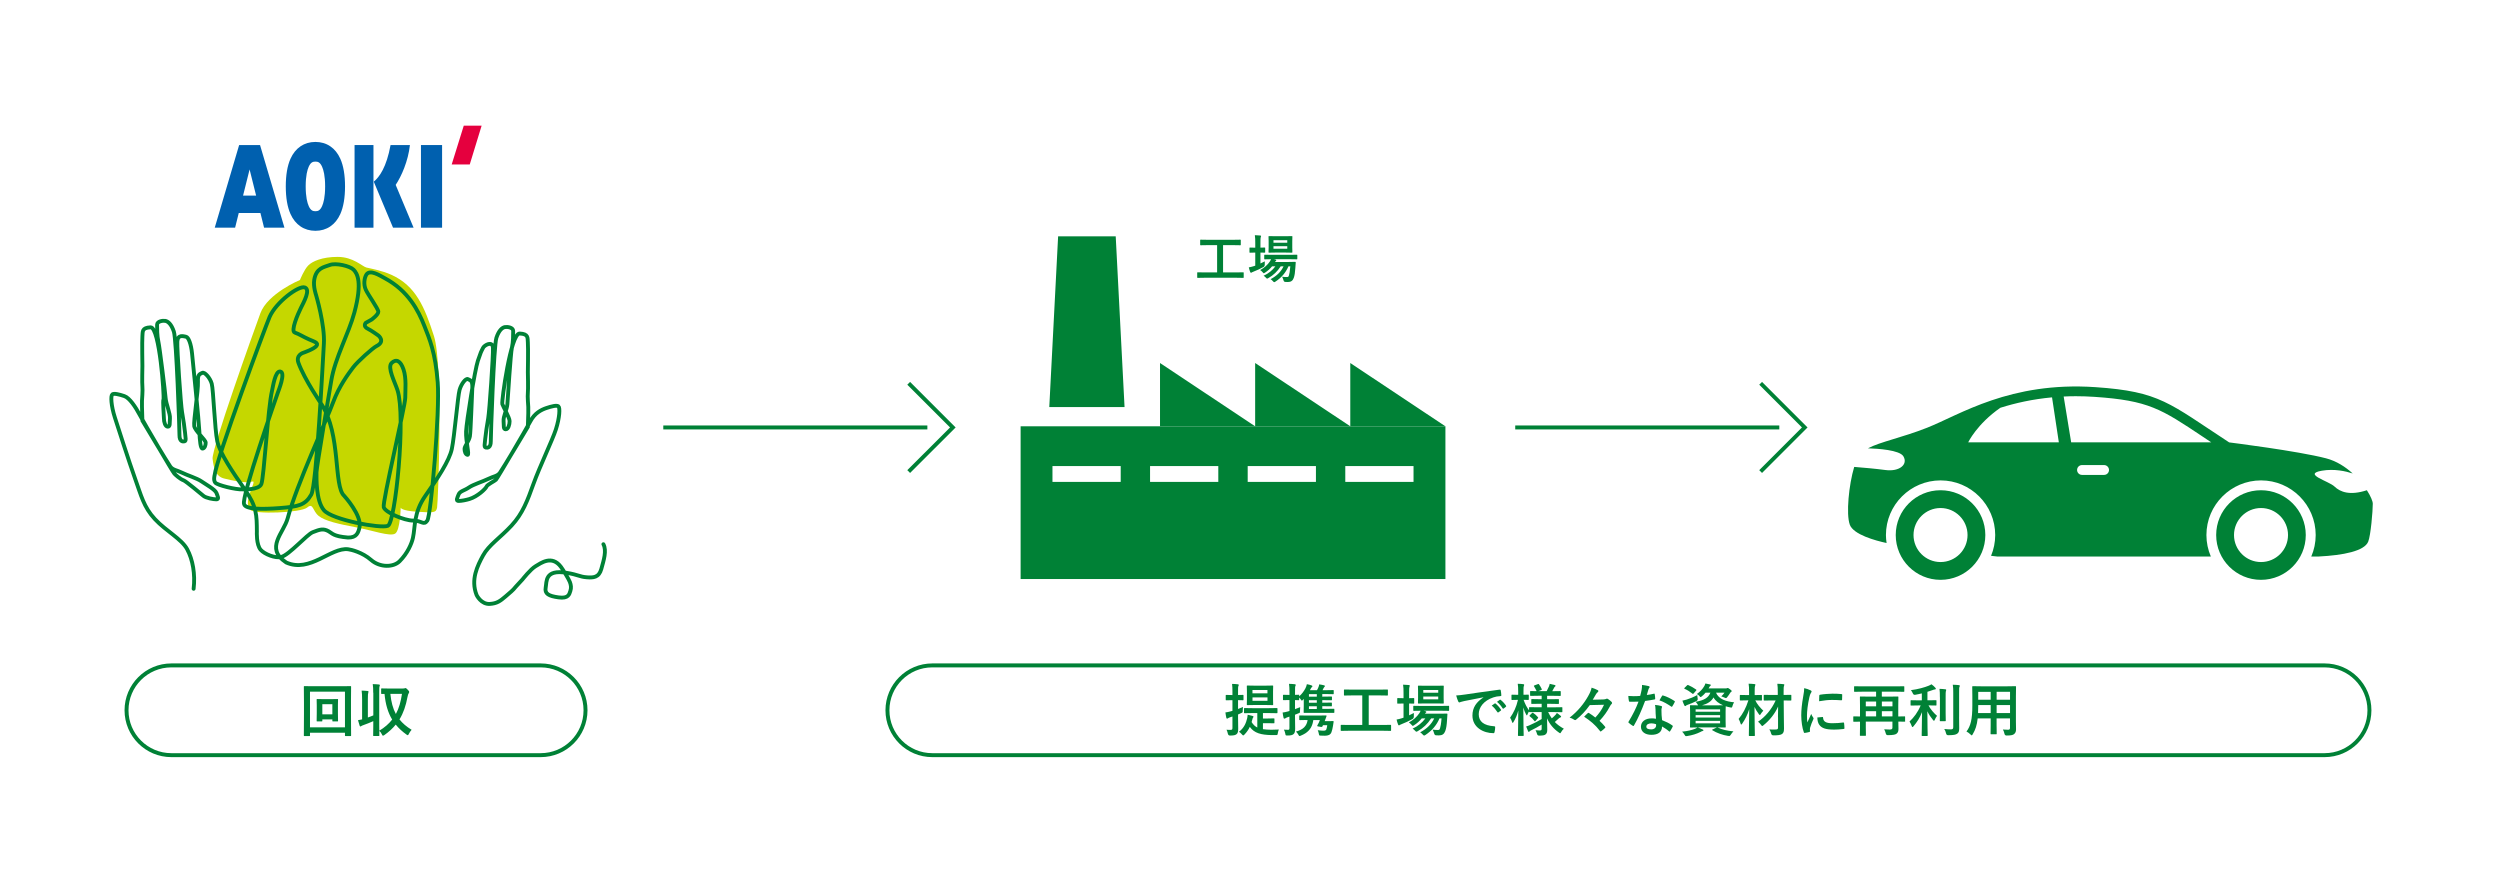 <?xml version="1.0" encoding="UTF-8"?><svg id="_レイヤー_2" xmlns="http://www.w3.org/2000/svg" viewBox="0 0 650.66 230.88"><rect x="0" y="0" width="650.66" height="230.88" fill="#333333" stroke="none"/><defs><style>.cls-1{stroke-width:1.03px;}.cls-1,.cls-2{fill:none;stroke:#008136;stroke-miterlimit:10;}.cls-3{fill:#e5003e;}.cls-3,.cls-4,.cls-5,.cls-6,.cls-7{stroke-width:0px;}.cls-4{fill:#0060af;}.cls-2{stroke-linecap:round;stroke-width:1.01px;}.cls-5{fill:#fff;}.cls-6{fill:#008136;}.cls-7{fill:#c5d700;fill-rule:evenodd;}</style></defs><g id="_レイヤー_1-2"><rect class="cls-5" x="209.89" y="-209.89" width="230.88" height="650.66" transform="translate(440.77 -209.89) rotate(90)"/><path class="cls-7" d="M78.05,72.87s-8.39,3.52-10.28,8.65c-1.89,5.14-12.71,35.43-12.44,37.87.27,2.43.81,4.6,2.97,5.14,2.16.54,5.68,1.35,7.3.81,1.62-.54-2.5,4.86-.54,7.3,1.07,1.33,13.26.81,14.88-.54,1.62-1.35,1.35.81,2.98,2.16,1.62,1.35,5.41,2.16,9.74,2.98,4.33.81,8.81,2.46,10.17,1.65,1.35-.81,1.46-6.78,1.46-6.78,0,0,0,.81,4.33,1.08,4.33.27,4.87.27,5.14-1.08.27-1.35,1.62-37.05-.81-44.63-2.43-7.57-4.71-13.07-11.09-15.96-2.57-1.16-5.41-1.62-6.49-1.89-1.08-.27-3.42-2.77-7.48-2.77s-6.58,1.14-7.66,2.23c-1.08,1.08-2.16,3.79-2.16,3.79Z"/><path class="cls-2" d="M157.04,141.64c.91,1.7.08,4.19-.54,6.45-.62,2.26-2.13,2.29-3.78,2.16-1.96-.15-2.05-.63-5.29-1.17-5.69-.94-5.11,2.31-5.41,3.87-.3,1.56.75,2.18,3.36,2.53,2.6.36,2.78-.84,3.06-1.67.28-.83.17-1.53-.11-2.3-.28-.77-1.82-3.28-2.32-3.95-2.38-3.22-5.29-.97-6.61-.2-1.32.77-3.41,3.44-3.41,3.44-3.45,3.64-1.31,1.76-4.43,4.45-1.41,1.21-2.25,1.81-4.07,1.93-2.29.15-3.45-2.31-3.45-2.31-1.59-4.04.22-7.61,1.68-10.3,1.45-2.69,4.5-4.64,7.41-7.78,2.91-3.13,4.16-6.54,5.73-10.9,1.57-4.37,4.97-11.49,5.8-14.09,1.01-3.13,1.12-5.71.67-6.05-.45-.34-1.79,0-3.13.45-1.34.45-3.04,1.31-4.16,3.44-1.12,2.12-8.62,14.89-8.96,15.22-.34.34-2.24,1.23-2.46,1.79-.22.56-2.33,2.59-4.46,3.23-.84.25-2.03.5-2.81.5-.79,0-.34-.78,0-1.68.34-.9,1.57-1.04,2.69-1.83,1.12-.78,3.69-1.57,5.04-2.24,1.34-.67,2.35-.67,3.02-1.57.67-.89,7.28-11.98,7.28-11.98l.11-3.58v-1.57s-.23-2.91-.11-3.69c.11-.78,0-5.37,0-5.37,0,0,.11-6.49,0-7.72-.11-1.23.22-2.24-2.13-2.35-2.35-.11-4.74,17.69-4.52,18.36.22.67,1.9,3.55,1.9,4.44s-.34,2.13-1.01,2.13-.45-.9-.56-2.13c-.11-1.23.88-2.96.99-4.41.11-1.46.84-13.24,1.18-14.7.17-.73.25-1.59.29-2.39.04-.8.04-1.53.04-1.97,0-.9-1.45-1.12-2.13-1.01-.67.11-1.57.78-2.24,2.8-.67,2.01-1.46,25.3-1.46,26.98,0,1.68-.89,1.68-1.34,1.57-.45-.11-.22-1.01-.11-2.24.11-1.23.45-3.47.78-5.37.33-1.9,1.34-16.46,1.23-18.36-.11-1.9-2.23-.63-2.54-.02-.59,1.16-.59,1.06-1.38,3.41-.78,2.35-2.95,15.82-3.07,18.4-.11,2.57.94,6.21.38,6.09-.56-.11-.78-.9-.78-1.57s1.16-2.01,1.39-3.24c.22-1.23.51-10.41.63-12.54.11-2.13-.56-2.02-1.12-2.35-.56-.34-1.76,1.24-2.2,2.81-.45,1.57-1.34,12.23-2.01,15.36-.67,3.13-3.73,7.69-6.87,12.16-3.13,4.48-2.61,8.06-3.25,10.97-.33,1.52-1.42,4.04-3.48,6.1-1.6,1.6-5.09,1.67-7.4-.34-2.32-2.03-5.22-2.69-5.97-2.79-4.52-.58-9.92,6.23-16.14,3.44-5.64-3.76-.63-7.66.4-11.54,2.24-8.51,10.26-25.84,11.8-30.1,1.55-4.26,4.06-7.58,5.22-9.12,1.16-1.55,5.14-5.09,6.07-5.55,2.45-1.22.5-2.76.5-2.76,0,0-1.92-1.38-2.71-1.74-1.39-.65-.58-1.55-.58-1.55l1.54-.86s1.74-1.27,1.74-2.04-2.71-4.45-3.29-5.8c-.58-1.35-.37-2.99.19-3.87.92-1.42,3.46.23,4.83.97,6.04,3.26,8.67,8.34,10.25,12.38,1.35,3.44,2.86,6.85,3.48,14.7.58,7.35-1.74,34.63-2.71,35.98-.97,1.35-1.35,0-3.68,0s-7.27-2.13-7.66-3.48c-.39-1.35,5.6-26.33,5.6-28.46s.33-5.07-.45-7.39c-.77-2.32-1.95-2.83-3.11-1.67-1.16,1.16.86,4.95,1.54,7.05,2.24,6.95-.57,34.54-2.5,35.31-1.93.77-14.51-1.55-16.64-4.06-2.13-2.51-1.94-8.51-1.94-9.86s3.44-21.34,3.84-23.83c.96-5.91,4.58-12.37,6.02-17.76,2.13-7.93.75-10.19-.22-11.16-.97-.97-4.61-1.8-6.16-1.22-1.55.58-3.55.76-4.07,3.87-.29,1.79.47,3.93.47,3.93,0,0,2.34,7.87,2.04,12.71-.29,4.75-1.89,36.82-3.29,39.27-1.55,2.71-3.29,3.1-8.12,3.48-4.73.37-9.05.35-9.36-1.02-.8-1.69,8.58-28.39,8.77-28.97.19-.58,2.12-5.25.67-5.54-1.35-.28-1.93,4.05-2.16,4.99-1.06,4.35-2.08,22.48-2.78,24.29-.63,1.63-4.84,1.39-4.84,1.39-1.8.12-6.61-1.1-7.14-1.73-.55-.66-.19-1.93-.19-1.93.42-4.16,13.25-38.73,14.31-41.2,1.67-3.88,7.62-8.27,9.17-7.69,1.55.58-.27,3.82-1.04,5.37-.77,1.55-2.71,6-1.55,6.38,1.16.39,2.15,1.09,3.66,1.75,1.5.66,2.59.92,1.95,1.73-.63.81-3.36,1.75-3.36,1.75,0,0-2.07.56-1.32,2.64,1.59,4.37,5.99,10.76,5.99,10.76,5.15,7.84,3.09,21.33,5.93,23.87,0,0,4.67,5.1,3.97,8.21-.31,1.34-.72,2.69-3.01,2.63-3.82-.33-4-1.06-5.02-1.63-1.38-.78-2.24-.5-4.14.24-1.49.58-6.14,5.92-8.21,6.45-1.52.39-4.34-.73-5.34-1.87-1.17-1.33-.99-4.71-.99-4.71-.03-4.33,0-6.53-3.14-11-3.13-4.48-6.49-9.4-7.16-12.54-.67-3.13-1.01-13.43-1.45-15-.45-1.57-1.9-3.13-2.46-2.8-.56.34-1.23.22-1.12,2.35.11,2.13-1.19,10.28-.97,11.51.22,1.23,2.98,3.61,2.98,4.28,0,.67-.22,1.46-.78,1.57-.56.11-.75-1.96-.87-4.53-.11-2.57-1.6-17.18-1.9-20.25-.25-2.47-.92-4.23-1.59-4.34-.67-.11-2.13-.65-2.24,1.26-.11,1.9.9,16.46,1.23,18.36.33,1.9.67,4.14.78,5.37.11,1.23.34,2.13-.11,2.24-.45.11-1.34.11-1.34-1.57s-.79-24.96-1.46-26.98c-.67-2.02-1.57-2.69-2.24-2.8-.67-.11-2.13.11-2.13,1.01,0,.45,0,1.17.04,1.97.04.8.13,1.66.29,2.39.34,1.46,1.79,13.32,1.9,14.78.11,1.45,1.23,4.03,1.12,5.26-.11,1.23.11,2.13-.56,2.13-.67,0-1.01-1.23-1.01-2.13,0-.9-.34-4.37-.11-5.04.23-.67-1.01-18.81-3.36-18.69-2.35.11-2.01,1.12-2.13,2.35-.11,1.23,0,7.72,0,7.72,0,0-.11,4.59,0,5.37.11.78-.11,3.69-.11,3.69v1.57s.11,3.58.11,3.58c0,0,6.6,11.08,7.28,11.98.67.9,1.68.9,3.02,1.57,1.34.67,3.92,1.46,5.04,2.24,1.12.78,3.58,2.13,3.92,3.02.34.9.78,1.68,0,1.68-.78,0-2.69-.34-3.36-.9-.67-.56-4.58-3.82-5.15-4.03-1.01-.37-2.13-1.45-2.46-1.79-.34-.34-7.84-13.1-8.96-15.22-1.12-2.13-2.69-4.48-4.03-4.93-1.34-.45-2.69-.78-3.13-.45-.45.34-.34,2.91.67,6.04.84,2.6,3.69,11.53,5.26,15.9,1.57,4.36,2.24,7.39,5.15,10.52,2.91,3.13,6.94,5.15,8.4,7.84,1.46,2.69,2.13,6.49,1.68,10.3"/><rect class="cls-4" x="92.28" y="37.75" width="4.92" height="21.51"/><rect class="cls-4" x="109.56" y="37.75" width="5.5" height="21.51"/><polygon class="cls-3" points="122.26 42.8 125.35 32.71 120.7 32.71 117.56 42.8 122.26 42.8"/><path class="cls-4" d="M75.6,41.33c-.81,1.82-1.22,4.23-1.22,7.18s.41,5.36,1.22,7.17c1.26,2.83,3.57,4.39,6.49,4.39s5.23-1.56,6.49-4.39c.81-1.82,1.22-4.23,1.22-7.17s-.41-5.36-1.22-7.18c-1.26-2.83-3.57-4.39-6.49-4.39s-5.23,1.56-6.49,4.39M80.35,53.63c-.36-.8-.79-2.34-.79-5.12s.43-4.32.79-5.12c.55-1.23,1.16-1.33,1.74-1.33s1.19.1,1.74,1.34c.36.8.79,2.34.79,5.12s-.43,4.32-.79,5.12c-.55,1.23-1.16,1.33-1.74,1.33s-1.19-.1-1.74-1.33"/><path class="cls-4" d="M68.73,59.26h5.3l-6.35-21.51h-5.44l-6.35,21.51h5.3l.95-3.83h5.64l.95,3.83ZM63.26,50.91l1.7-6.81,1.7,6.81h-3.39Z"/><path class="cls-4" d="M106.7,37.75h-5.05c-1.05,5.75-2.91,8.35-4.37,9.53l5.01,11.97h5.35c-1.41-3.36-4.03-9.63-4.66-11.13,1.49-2.23,3.25-6.18,3.71-10.38"/><rect class="cls-6" x="265.63" y="110.95" width="110.56" height="39.75"/><polygon class="cls-6" points="301.91 110.95 301.91 94.48 326.67 110.95 301.91 110.95"/><polygon class="cls-6" points="326.67 110.95 326.67 94.48 351.43 110.95 326.67 110.95"/><polygon class="cls-6" points="351.43 110.95 351.43 94.48 376.18 110.95 351.43 110.95"/><polygon class="cls-6" points="292.68 105.95 290.38 61.51 275.39 61.51 273.09 105.95 292.68 105.95"/><rect class="cls-5" x="273.92" y="121.3" width="17.76" height="4.12"/><rect class="cls-5" x="299.32" y="121.3" width="17.76" height="4.12"/><rect class="cls-5" x="324.73" y="121.3" width="17.76" height="4.12"/><rect class="cls-5" x="350.13" y="121.3" width="17.76" height="4.12"/><path class="cls-6" d="M576.79,139.25c0,6.44,5.22,11.66,11.66,11.66s11.66-5.22,11.66-11.66-5.22-11.66-11.66-11.66-11.66,5.22-11.66,11.66ZM581.43,139.25c0-3.88,3.15-7.03,7.03-7.03s7.03,3.15,7.03,7.03-3.15,7.03-7.03,7.03-7.03-3.15-7.03-7.03Z"/><path class="cls-6" d="M493.39,139.25c0,6.44,5.22,11.66,11.66,11.66,6.44,0,11.66-5.22,11.66-11.66s-5.22-11.66-11.66-11.66-11.66,5.22-11.66,11.66ZM498.02,139.25c0-3.88,3.15-7.03,7.03-7.03s7.03,3.15,7.03,7.03-3.15,7.03-7.03,7.03-7.03-3.15-7.03-7.03Z"/><path class="cls-6" d="M481.42,136.53c.95,2.63,6.73,4.18,9.59,4.8-.1-.68-.17-1.38-.17-2.08,0-7.84,6.38-14.22,14.22-14.22,7.84,0,14.22,6.38,14.22,14.22,0,1.92-.39,3.74-1.08,5.41l1.57.18h55.63c-.74-1.72-1.15-3.61-1.15-5.59,0-7.84,6.38-14.22,14.22-14.22s14.22,6.38,14.22,14.22c0,1.99-.41,3.87-1.15,5.59h1.95c6.39-.32,11.9-1.42,12.87-3.87.66-1.65,1.19-7.96,1.19-9.87,0-.64-.55-1.97-1.54-3.51-4.4,1.44-6.93.48-8.42-.96-1.49-1.44-8.41-3.23-3.3-4.12,3.22-.56,6.24.13,8.03.72-1.89-1.73-4.23-3.24-6.91-3.94-7.35-1.92-25.24-4.15-25.24-4.15-15.66-10.22-17.94-13.23-34.83-14.38-22.21-1.51-35.25,7.18-43.75,10.55-6.52,2.58-12.19,3.66-15.44,5.37,2.55.08,8.25.43,9.23,2.08,1.28,2.13-1.04,4.05-4.68,3.57-2.61-.35-5.84-.63-8.12-.81-1.41,4.68-2.14,12.31-1.15,15.02ZM540.59,122.32c0-.71.57-1.28,1.28-1.28h5.75c.7,0,1.28.57,1.28,1.28s-.57,1.28-1.28,1.28h-5.75c-.71,0-1.28-.57-1.28-1.28ZM537.1,103.2c1.03-.05,2.07-.08,3.15-.08,1.61,0,3.26.06,4.9.17,14.05.95,17.32,3.13,28.16,10.37.7.46,1.43.95,2.19,1.46h-36.45s-1.95-11.92-1.95-11.92ZM512.25,115.12s2.26-4.75,8.37-8.99c3.94-1.24,8.39-2.24,13.45-2.71l1.77,11.7h-23.58Z"/><path class="cls-6" d="M313.47,72.29c-1.22,0-1.64.03-1.73.03-.14,0-.15-.01-.15-.15v-1.15c0-.14.01-.15.15-.15.08,0,.51.03,1.73.03h3.3v-7.1h-2.41c-1.33,0-1.77.03-1.85.03-.14,0-.15-.01-.15-.15v-1.15c0-.14.01-.15.15-.15.08,0,.52.03,1.85.03h6.58c1.32,0,1.75-.03,1.84-.03.14,0,.15.01.15.15v1.15c0,.14-.01.15-.15.15-.08,0-.52-.03-1.84-.03h-2.62v7.1h3.49c1.22,0,1.64-.03,1.73-.03.14,0,.15.01.15.15v1.15c0,.14-.01.15-.15.15-.08,0-.51-.03-1.73-.03h-8.34Z"/><path class="cls-6" d="M328.04,68.58c.37-.18.75-.36,1.14-.56-.01.23-.01.55-.01.85q0,.44-.36.63c-.79.44-1.64.85-2.52,1.18-.23.08-.38.15-.44.19-.08.07-.16.12-.25.12s-.14-.04-.21-.18c-.14-.33-.25-.73-.37-1.22.45-.08.86-.18,1.36-.34.1-.04.21-.07.32-.11v-3.4h-.11c-.9,0-1.18.03-1.26.03-.12,0-.14-.01-.14-.15v-1.04c0-.14.01-.15.14-.15.08,0,.36.03,1.26.03h.11v-1.18c0-.97-.01-1.4-.11-2.07.53.01.95.04,1.4.08.14.01.22.08.22.15,0,.1-.04.18-.08.27-.07.18-.08.52-.08,1.52v1.22c.74,0,1-.03,1.08-.03.14,0,.15.01.15.15v1.04c0,.14-.01.15-.15.15-.08,0-.34-.03-1.08-.03v2.84ZM335.33,69.32c-.69,1.62-1.78,2.92-3.37,3.97-.16.1-.25.15-.33.15-.1,0-.18-.08-.34-.26-.19-.22-.4-.4-.6-.52,1.69-.9,2.74-2,3.37-3.34h-.74c-.85,1.32-1.93,2.33-3.19,3.04-.17.1-.26.15-.34.15-.11,0-.18-.08-.34-.26-.16-.19-.36-.34-.58-.48,1.29-.6,2.32-1.44,3.06-2.45h-.86c-.51.63-1.14,1.19-1.81,1.62-.18.11-.26.18-.34.18s-.15-.08-.29-.25c-.19-.23-.42-.42-.66-.58,1.08-.59,1.93-1.34,2.54-2.25.12-.18.21-.37.29-.58-1.12,0-1.55.03-1.62.03-.14,0-.15-.01-.15-.16v-.89c0-.14.01-.15.15-.15.08,0,.53.03,1.86.03h4.59c1.33,0,1.79-.03,1.86-.03.14,0,.15.01.15.15v.89c0,.15-.01.16-.15.16-.07,0-.54-.03-1.86-.03h-4.11l.45.11c.12.04.19.12.19.18,0,.1-.04.14-.11.18-.07.06-.14.1-.22.25h3.58c1.17,0,1.56-.03,1.64-.03.15,0,.19.03.18.18l-.1,1.38c-.07,1.18-.19,2.01-.42,2.63-.27.73-.71,1.06-1.55,1.06-.26,0-.45,0-.7-.03q-.32-.03-.42-.45c-.1-.34-.22-.64-.36-.9.51.08.93.08,1.25.08s.41-.04.53-.42c.11-.36.25-.97.36-2.36h-.48ZM334.55,61.48c1.18,0,1.56-.03,1.66-.03.14,0,.15.01.15.15,0,.08-.03.41-.03,1.17v1.66c0,.78.03,1.1.03,1.18,0,.14-.01.15-.15.15-.1,0-.48-.03-1.66-.03h-2.58c-1.19,0-1.58.03-1.67.03-.14,0-.15-.01-.15-.15,0-.1.03-.4.03-1.18v-1.66c0-.75-.03-1.08-.03-1.17,0-.14.01-.15.15-.15.1,0,.48.03,1.67.03h2.58ZM331.44,62.51v.66h3.59v-.66h-3.59ZM335.03,64.07h-3.59v.67h3.59v-.67Z"/><line class="cls-1" x1="172.63" y1="111.25" x2="241.36" y2="111.25"/><polyline class="cls-1" points="236.5 99.76 247.99 111.25 236.5 122.73"/><line class="cls-1" x1="394.36" y1="111.25" x2="463.09" y2="111.25"/><polyline class="cls-1" points="458.23 99.76 469.71 111.25 458.23 122.73"/><path class="cls-1" d="M44.61,196.54c-6.45,0-11.68-5.23-11.68-11.68s5.23-11.68,11.68-11.68h96.1c6.45,0,11.68,5.23,11.68,11.68s-5.23,11.68-11.68,11.68H44.61Z"/><path class="cls-6" d="M80.68,191.42c0,.15-.01.16-.16.16h-1.28c-.15,0-.16-.02-.16-.16,0-.1.03-1.1.03-5.69v-2.92c0-2.95-.03-3.98-.03-4.08,0-.15.01-.16.16-.16.1,0,.59.03,1.99.03h8c1.4,0,1.89-.03,1.99-.03.15,0,.16.01.16.16,0,.1-.03,1.13-.03,3.58v3.43c0,4.59.03,5.58.03,5.67,0,.15-.02.16-.16.16h-1.28c-.15,0-.16-.01-.16-.16v-.71h-9.1v.73ZM80.68,180.01v9.29h9.1v-9.29h-9.1ZM87.95,185.57c0,1.43.03,1.93.03,2.03,0,.15-.01.16-.16.16h-1.14c-.16,0-.18-.01-.18-.16v-.36h-2.61v.36c0,.15-.01.16-.16.16h-1.16c-.15,0-.16-.01-.16-.16,0-.1.03-.61.03-2.03v-2c0-.98-.03-1.4-.03-1.48,0-.15.01-.16.16-.16.1,0,.48.03,1.62.03h2.03c1.14,0,1.51-.03,1.6-.03.15,0,.16.02.16.16,0,.09-.03.5-.03,1.41v2.08ZM83.89,183.27v2.64h2.61v-2.64h-2.61Z"/><path class="cls-6" d="M97.13,180.29c0-1.05-.01-1.51-.12-2.24.58.02,1.11.04,1.62.1.15.02.24.07.24.15,0,.1-.04.19-.07.3-.09.19-.1.56-.1,1.65v8.57c0,1.66.03,2.49.03,2.58,0,.15-.01.16-.16.16h-1.29c-.15,0-.16-.01-.16-.16,0-.09.03-.92.03-2.57v-1.14c-.82.37-1.68.71-2.55,1.02-.27.09-.49.19-.59.27-.09.07-.15.1-.22.1s-.13-.06-.19-.21c-.13-.39-.28-.86-.43-1.43.39-.06.71-.12,1.07-.21v-5.23c0-1.05-.03-1.51-.12-2.26.56.02,1.05.04,1.57.1.13.01.22.07.22.16,0,.1-.04.19-.07.31-.07.18-.1.55-.1,1.65v4.78c.49-.18.95-.34,1.42-.55v-5.92ZM104.86,179.19c.28,0,.4-.02.47-.06s.15-.06.22-.06c.1,0,.25.1.62.49.25.25.33.42.33.52s-.06.27-.13.36c-.12.15-.22.48-.31.95-.42,2.27-1.07,4.19-2.09,5.85.8,1.01,1.84,1.9,3.16,2.7-.28.31-.53.68-.73,1.08-.1.22-.18.33-.27.33-.07,0-.16-.06-.31-.15-1.11-.79-2.05-1.65-2.82-2.61-.8.99-1.78,1.89-2.96,2.72-.16.1-.27.16-.36.16-.12,0-.19-.12-.3-.36-.16-.37-.4-.68-.68-.92,1.41-.85,2.51-1.81,3.37-2.91-1.1-1.81-1.74-3.98-1.99-6.68-.46,0-.65.02-.7.02-.16,0-.18-.02-.18-.18v-1.11c0-.15.01-.16.18-.16.07,0,.5.03,1.8.03h3.67ZM101.6,180.59c.21,2.09.65,3.79,1.43,5.24.82-1.5,1.29-3.24,1.59-5.24h-3.01Z"/><path class="cls-1" d="M242.65,196.54c-6.45,0-11.68-5.23-11.68-11.68s5.23-11.68,11.68-11.68h362.35c6.45,0,11.68,5.23,11.68,11.68s-5.23,11.68-11.68,11.68H242.65Z"/><path class="cls-6" d="M322.22,186.67c0,1.43.04,2.23.04,2.97,0,.82-.12,1.22-.47,1.47-.33.24-.7.31-1.63.33q-.46.01-.58-.45c-.09-.42-.22-.8-.36-1.07.36.04.7.04,1.08.04s.46-.13.46-.56v-2.92c-.22.07-.43.15-.64.21-.27.09-.43.18-.52.25-.07.06-.16.09-.24.09-.09,0-.15-.06-.18-.18-.1-.4-.19-.92-.25-1.43.43-.06.83-.13,1.35-.28l.48-.13v-2.78h-.19c-1.01,0-1.31.03-1.4.03-.15,0-.16-.02-.16-.16v-1.08c0-.15.01-.16.16-.16.09,0,.39.03,1.4.03h.19v-.79c0-.95-.01-1.43-.1-2.11.55.01,1,.04,1.51.1.13.01.24.07.24.16,0,.12-.06.21-.1.31-.09.18-.09.49-.09,1.5v.82c.88,0,1.17-.03,1.26-.03.15,0,.16.02.16.16v1.08c0,.15-.01.16-.16.16-.09,0-.39-.03-1.26-.03v2.3c.42-.16.85-.33,1.28-.53-.03.3-.04.62-.06.97,0,.49-.01.46-.45.65l-.77.34v.71ZM325.93,185.59c-1.41,0-1.92.03-2,.03-.15,0-.16-.02-.16-.15v-1.01c0-.16.01-.18.16-.18.09,0,.59.03,2,.03h4.37c1.43,0,1.92-.03,2-.03.16,0,.18.01.18.18v1.01c0,.13-.01.15-.18.15-.09,0-.58-.03-2-.03h-1.6v1.41h1.32c1.04,0,1.41-.03,1.51-.03.15,0,.16.01.16.16v.96c0,.15-.01.16-.16.16-.1,0-.48-.03-1.51-.03h-1.32v1.56c.62.1,1.34.13,2.15.15.68,0,1.31-.02,1.99-.06-.12.25-.21.58-.27.95-.06.49-.12.5-.55.5h-1.01c-2.78-.04-4.57-.5-5.73-2.14-.34.73-.79,1.38-1.41,2.02-.13.13-.22.21-.3.21-.1,0-.19-.09-.34-.27-.24-.3-.52-.53-.77-.68,1.35-1.02,1.86-2.32,2.15-3.59.07-.33.1-.59.12-.85.47.1.8.18,1.22.3.19.06.28.1.28.22,0,.1-.04.16-.12.25-.06.07-.09.18-.15.39-.07.25-.13.5-.21.74.39.67.88,1.13,1.48,1.43v-3.77h-1.31ZM329.39,178.45c1.29,0,1.72-.03,1.81-.03.15,0,.16.01.16.18,0,.09-.03.46-.03,1.35v2.06c0,.88.03,1.26.03,1.35,0,.15-.01.16-.16.16-.09,0-.52-.03-1.81-.03h-2.9c-1.31,0-1.74.03-1.83.03-.15,0-.16-.01-.16-.16,0-.1.03-.48.03-1.35v-2.06c0-.89-.03-1.26-.03-1.35,0-.16.01-.18.16-.18.09,0,.52.03,1.83.03h2.9ZM325.97,179.59v.86h3.9v-.86h-3.9ZM329.88,181.51h-3.9v.88h3.9v-.88Z"/><path class="cls-6" d="M338.09,181.27c.76-.65,1.28-1.4,1.65-2.09.15-.3.33-.73.39-1.11.43.07.89.19,1.2.31.16.06.25.13.25.22s-.06.15-.13.21c-.15.1-.25.31-.42.62-.04.09-.07.15-.1.21h1.83c.21-.37.34-.65.42-.89.07-.18.13-.37.16-.64.45.07.94.16,1.25.25.15.04.24.1.24.19,0,.07-.03.13-.1.19-.1.09-.18.22-.24.33-.09.19-.18.37-.28.56h1.01c1.23,0,1.65-.03,1.74-.03.15,0,.16.01.16.15v.76c0,.15-.01.16-.16.16-.09,0-.5-.03-1.74-.03h-1.08v.67h.13c1.57,0,2.14-.03,2.23-.03.15,0,.16.01.16.16v.65c0,.15-.02.16-.16.16-.09,0-.65-.03-2.23-.03h-.13v.67h.1c1.59,0,2.15-.03,2.24-.03.15,0,.16.02.16.16v.65c0,.15-.01.16-.16.16-.09,0-.65-.03-2.24-.03h-.1v.7h1.05c1.38,0,1.86-.03,1.94-.03.13,0,.15.01.15.16v.76c0,.13-.01.15-.15.15-.09,0-.56-.01-1.94-.01h-3.77c-1.4,0-1.87.01-1.97.01-.15,0-.16-.01-.16-.15,0-.1.03-.59.03-1.63v-1.86c-.09.1-.19.21-.28.31-.19.19-.28.18-.43-.06-.1-.18-.27-.39-.49-.59v.52c0,.15-.02.16-.16.16-.09,0-.31-.03-.92-.03v2.36c.46-.16.92-.34,1.35-.52-.04.24-.06.68-.06,1.05,0,.4-.01.42-.31.52-.3.13-.64.27-.98.4v.64c0,1.43.04,2.23.04,2.97,0,.82-.13,1.22-.46,1.47-.33.25-.73.33-1.54.33-.46,0-.49,0-.56-.45-.07-.46-.24-.83-.37-1.07.34.03.59.04,1.13.04.19,0,.31-.09.31-.42v-3.01c-.19.06-.39.12-.56.18-.27.09-.43.19-.52.27-.07.06-.16.07-.25.07s-.15-.04-.19-.18c-.1-.39-.19-.89-.25-1.41.43-.06.86-.13,1.38-.28.12-.03.25-.07.4-.12v-2.85h-.25c-.92,0-1.2.03-1.29.03-.13,0-.15-.02-.15-.16v-1.08c0-.15.01-.16.15-.16.09,0,.37.03,1.29.03h.25v-.77c0-.95-.03-1.43-.12-2.11.55.02,1.02.04,1.51.1.15.01.25.09.25.16,0,.12-.06.21-.1.31-.09.18-.09.49-.09,1.5v.8c.61,0,.83-.03.92-.03.15,0,.16.02.16.16v.25ZM339.81,187.39c-1.05,0-1.4.03-1.48.03-.16,0-.18-.02-.18-.18v-.88c0-.15.02-.16.18-.16.09,0,.43.03,1.48.03h3.52c1.23,0,1.66-.03,1.75-.03.15,0,.21.09.16.21-.07.21-.13.37-.19.53-.09.24-.19.49-.28.74h1.26c.58,0,.8-.01.92-.01s.16.04.15.15c-.06.46-.12.83-.18,1.16-.12.65-.21,1.11-.39,1.59-.27.71-.91.91-1.71.91-.31,0-.68,0-1.17-.03-.31-.02-.31-.03-.39-.42-.06-.4-.18-.73-.3-.98.71.1,1.16.12,1.54.12s.61-.1.71-.37c.12-.31.18-.7.22-1.05h-1.11c-.04.1-.09.21-.13.3-.06.12-.13.18-.33.15l-.89-.15c-.13-.03-.19-.12-.1-.27.27-.45.5-.94.65-1.38h-1.71c-.1.68-.27,1.34-.61,1.94-.34.62-.88,1.14-1.48,1.53-.36.24-.74.4-1.14.58-.42.18-.43.18-.65-.22-.19-.34-.37-.56-.64-.82,1.87-.53,2.79-1.4,3.04-3.01h-.53ZM342.72,180.65h-2.05v.67h2.05v-.67ZM340.67,182.23v.67h2.05v-.67h-2.05ZM340.67,183.82v.7h2.05v-.7h-2.05Z"/><path class="cls-6" d="M350.97,190.19c-1.32,0-1.78.03-1.87.03-.15,0-.16-.02-.16-.16v-1.25c0-.15.01-.16.16-.16.09,0,.55.03,1.87.03h3.58v-7.69h-2.61c-1.44,0-1.92.03-2,.03-.15,0-.16-.02-.16-.16v-1.25c0-.15.02-.16.16-.16.09,0,.56.03,2,.03h7.13c1.42,0,1.9-.03,1.99-.03.15,0,.16.01.16.16v1.25c0,.15-.01.16-.16.16-.09,0-.56-.03-1.99-.03h-2.84v7.69h3.79c1.32,0,1.78-.03,1.87-.03.15,0,.16.02.16.16v1.25c0,.15-.01.16-.16.16-.09,0-.55-.03-1.87-.03h-9.04Z"/><path class="cls-6" d="M366.75,186.17c.4-.19.82-.39,1.23-.61-.01.25-.01.59-.01.92q0,.48-.39.68c-.86.48-1.78.92-2.73,1.28-.25.09-.42.16-.48.21-.09.07-.18.13-.27.13s-.15-.04-.22-.19c-.15-.36-.27-.79-.4-1.32.49-.09.94-.19,1.47-.37.1-.04.22-.07.34-.12v-3.68h-.12c-.98,0-1.28.03-1.37.03-.13,0-.15-.01-.15-.16v-1.13c0-.15.02-.16.15-.16.09,0,.39.03,1.37.03h.12v-1.28c0-1.05-.01-1.51-.12-2.24.58.01,1.02.04,1.51.09.15.02.24.09.24.16,0,.1-.04.19-.09.3-.07.19-.09.56-.09,1.65v1.32c.8,0,1.08-.03,1.17-.03.15,0,.16.01.16.16v1.13c0,.15-.01.16-.16.16-.09,0-.37-.03-1.17-.03v3.07ZM374.65,186.97c-.74,1.75-1.93,3.16-3.65,4.31-.18.1-.27.16-.36.16-.1,0-.19-.09-.37-.28-.21-.24-.43-.43-.65-.56,1.83-.98,2.97-2.17,3.65-3.62h-.8c-.92,1.43-2.09,2.52-3.46,3.3-.18.1-.28.16-.37.16-.12,0-.19-.09-.37-.28-.18-.21-.39-.37-.62-.52,1.4-.65,2.51-1.56,3.31-2.66h-.94c-.55.68-1.23,1.29-1.96,1.75-.19.12-.28.19-.37.19s-.16-.09-.31-.27c-.21-.25-.46-.46-.71-.62,1.17-.64,2.09-1.45,2.75-2.43.13-.19.22-.4.31-.62-1.22,0-1.68.03-1.75.03-.15,0-.16-.02-.16-.18v-.97c0-.15.01-.16.16-.16.09,0,.58.03,2.02.03h4.97c1.44,0,1.95-.03,2.02-.03.15,0,.16.01.16.16v.97c0,.16-.01.18-.16.18-.07,0-.58-.03-2.02-.03h-4.45l.49.12c.13.04.21.13.21.19,0,.1-.04.15-.12.19-.07.06-.15.1-.24.27h3.88c1.26,0,1.69-.03,1.78-.03.16,0,.21.03.19.19l-.1,1.5c-.07,1.28-.21,2.18-.46,2.85-.3.79-.77,1.14-1.68,1.14-.28,0-.49,0-.76-.03q-.34-.03-.46-.49c-.1-.37-.24-.7-.39-.98.55.09,1.01.09,1.35.09s.45-.04.58-.46c.12-.39.27-1.05.39-2.55h-.52ZM373.8,178.48c1.28,0,1.69-.03,1.8-.03.15,0,.16.02.16.16,0,.09-.03.45-.03,1.26v1.8c0,.85.03,1.19.03,1.28,0,.15-.01.16-.16.16-.1,0-.52-.03-1.8-.03h-2.79c-1.29,0-1.71.03-1.81.03-.15,0-.16-.01-.16-.16,0-.1.03-.43.03-1.28v-1.8c0-.82-.03-1.17-.03-1.26,0-.15.01-.16.16-.16.1,0,.52.03,1.81.03h2.79ZM370.43,179.59v.71h3.89v-.71h-3.89ZM374.32,181.28h-3.89v.73h3.89v-.73Z"/><path class="cls-6" d="M386.08,181.48c-1.81.34-3.4.65-4.99.98-.56.13-.71.16-.94.24-.1.04-.21.12-.33.12-.1,0-.22-.09-.28-.22-.19-.4-.36-.92-.55-1.6.76-.03,1.2-.09,2.36-.25,1.83-.27,5.09-.76,8.92-1.26.22-.03.3.06.31.16.07.34.15.89.16,1.31,0,.18-.09.22-.28.22-.7.04-1.17.12-1.81.33-2.52.86-3.79,2.6-3.79,4.38,0,1.92,1.37,2.95,3.95,3.12.24,0,.33.06.33.22,0,.39-.06.91-.16,1.28-.04.22-.1.31-.28.31-2.61,0-5.48-1.5-5.48-4.59,0-2.11,1.05-3.53,2.85-4.71v-.03ZM389.02,183.08c.07-.06.13-.04.22.03.46.36,1,.95,1.41,1.59.06.09.06.16-.04.24l-.62.46c-.1.07-.18.06-.25-.04-.45-.68-.92-1.25-1.5-1.72l.79-.55ZM390.34,182.12c.09-.06.13-.04.22.03.55.42,1.08,1.01,1.41,1.53.06.09.07.18-.04.27l-.59.46c-.12.09-.19.04-.25-.04-.4-.64-.88-1.2-1.48-1.71l.74-.53Z"/><path class="cls-6" d="M400.14,185.32c-1.42,0-1.93.03-2.02.03-.15,0-.16-.01-.16-.16v-.04c-.15.22-.3.49-.4.77-.07.18-.12.27-.18.27-.04,0-.1-.07-.19-.24-.3-.53-.54-1.14-.73-1.83.01,3.88.1,7.02.1,7.26,0,.15-.01.16-.16.16h-1.17c-.15,0-.16-.02-.16-.16,0-.22.07-3.07.09-6.47-.3,1.11-.7,2.11-1.25,3-.09.15-.16.24-.22.24s-.1-.07-.15-.24c-.13-.43-.34-.88-.52-1.11.89-1.25,1.63-2.78,2.05-4.65h-.16c-.98,0-1.28.03-1.37.03-.15,0-.16-.01-.16-.18v-1.02c0-.16.01-.18.16-.18.09,0,.39.03,1.37.03h.22v-.88c0-.89-.02-1.4-.12-1.99.56.01,1,.04,1.44.1.15.03.24.07.24.16,0,.12-.03.19-.09.31-.07.18-.09.42-.09,1.4v.89c.86,0,1.14-.03,1.23-.03.13,0,.15.01.15.18v1.02c0,.16-.01.18-.15.18-.09,0-.37-.03-1.2-.03.34.99.83,1.96,1.42,2.75v-.68c0-.15.02-.16.16-.16.09,0,.59.03,2.02.03h1.1v-.91h-.68c-1.32,0-1.77.03-1.86.03-.15,0-.16-.01-.16-.16v-.92c0-.16.01-.18.16-.18.09,0,.54.03,1.86.03h.68v-.89h-.89c-1.4,0-1.87.03-1.96.03-.15,0-.16-.01-.16-.15v-.95c0-.15.01-.16.16-.16.07,0,.49.03,1.54.03-.19-.42-.45-.89-.67-1.25-.09-.13-.06-.18.1-.25l.91-.34c.16-.06.18-.06.28.07.24.33.52.8.71,1.22.07.15.04.18-.13.25l-.8.3h2.21c.21-.4.45-.88.61-1.26.09-.22.13-.42.18-.65.49.09.88.18,1.28.3.15.04.24.1.24.21,0,.07-.04.15-.15.22-.1.07-.16.16-.21.27-.13.27-.31.61-.5.92h.09c1.38,0,1.86-.03,1.95-.03.16,0,.18.01.18.16v.95c0,.13-.01.15-.18.15-.09,0-.56-.03-1.95-.03h-1.42v.89h1.05c1.34,0,1.77-.03,1.86-.03.15,0,.16.01.16.18v.92c0,.15-.02.16-.16.16-.09,0-.52-.03-1.86-.03h-1.05v.91h1.81c1.43,0,1.92-.03,2-.03.16,0,.16.01.16.16v.98c0,.15,0,.16-.16.16-.09,0-.58-.03-2-.03h-1.54c.28.59.59,1.13.95,1.63.33-.27.61-.53.95-.89.15-.16.25-.3.37-.52.36.24.65.46.95.73.1.09.16.16.16.25s-.06.15-.19.19c-.15.04-.25.12-.45.28-.28.27-.59.56-1.01.91.65.67,1.42,1.23,2.36,1.75-.27.24-.52.52-.71.88-.12.21-.18.3-.25.3s-.16-.07-.33-.19c-1.37-.95-2.41-2.15-3.09-3.7.02,1.28.06,2.29.06,2.95s-.13,1.01-.47,1.26c-.28.21-.65.28-1.62.3q-.47,0-.58-.46c-.09-.36-.22-.67-.39-.95.46.04.71.06,1.05.06.45,0,.55-.1.55-.49v-1.04c-.85.53-1.84,1.08-2.69,1.48-.24.12-.37.19-.46.3-.06.07-.15.13-.21.13s-.1-.04-.16-.16c-.16-.36-.33-.74-.52-1.26.33-.09.61-.18.86-.3.95-.4,2.17-1.02,3.18-1.63v-1.81h-1.1ZM399.67,187.62c-.15.15-.21.16-.3.04-.37-.5-.74-.86-1.23-1.23-.13-.09-.12-.13.01-.27l.56-.56c.15-.13.19-.13.31-.06.45.3.85.64,1.26,1.13.09.12.07.16-.04.28l-.58.67Z"/><path class="cls-6" d="M413.75,183.53c-1.17,1.62-2.17,2.66-3.5,3.74-.13.09-.21.15-.3.15-.06,0-.12-.02-.18-.06-.34-.22-.73-.45-1.26-.58,2.2-1.72,3.76-3.68,4.84-5.63.47-.82.73-1.43.89-2.18.59.19,1.13.4,1.63.67.09.06.13.13.13.22s-.06.19-.13.25c-.16.13-.34.34-.45.5-.24.46-.62,1.1-.88,1.5l2.72-.07c.42-.02.61-.06.76-.15.06-.04.13-.06.19-.06.09,0,.19.03.3.1.25.15.64.46.92.74.09.1.13.21.13.31,0,.07-.03.15-.09.21-.18.18-.33.34-.5.71-.71,1.34-1.51,2.46-2.67,3.71.49.43.95.92,1.4,1.47.07.09.12.15.12.21s-.04.12-.13.21c-.28.28-.61.56-.94.8-.07.06-.12.09-.16.09-.06,0-.1-.04-.16-.13-1.2-1.57-2.51-2.66-4.14-3.73.33-.33.62-.64.94-.91.07-.07.12-.1.18-.1.04,0,.12.03.21.09.55.34,1.08.73,1.59,1.14.98-1.08,1.65-1.97,2.26-3.33l-3.7.09Z"/><path class="cls-6" d="M430.44,180.54c.13-.04.19-.04.22.12.07.37.12.82.13,1.2,0,.13-.06.16-.18.18-.8.16-1.53.27-2.45.4-.95,2.51-1.83,4.56-2.89,6.37-.06.1-.1.15-.16.15-.04,0-.1-.03-.18-.07-.34-.21-.77-.52-1.02-.76-.07-.06-.1-.1-.1-.16,0-.04.01-.1.07-.18,1.11-1.84,1.9-3.4,2.57-5.18-.56.03-1.02.03-1.48.03-.33,0-.45,0-.82-.01-.15,0-.18-.04-.21-.24-.07-.28-.12-.77-.15-1.26.61.04.95.06,1.38.06.58,0,1.02-.01,1.71-.07.18-.62.28-1.13.39-1.66.09-.52.09-.74.09-1.2.64.09,1.28.18,1.74.31.15.03.24.12.24.22,0,.12-.04.19-.13.28-.09.12-.15.25-.24.55-.1.36-.22.82-.36,1.26.58-.06,1.26-.19,1.84-.33ZM430.86,184.52c-.01-.4-.03-.64-.12-1.05.73.07,1.11.13,1.62.28.13.03.21.1.21.24,0,.03-.03.13-.09.31-.06.18-.07.36-.06.61,0,.88.04,1.51.16,2.52,1.07.43,1.8.76,2.67,1.38.15.1.16.16.09.31-.22.46-.43.83-.68,1.2-.04.07-.09.1-.13.1s-.09-.03-.15-.09c-.65-.56-1.2-.89-1.81-1.25,0,1.48-1.07,2.17-2.76,2.17s-2.73-.83-2.73-2.11,1.07-2.17,2.75-2.17c.28,0,.7.01,1.17.09-.09-.95-.12-1.86-.13-2.55ZM429.8,188.26c-.74,0-1.32.3-1.32.86,0,.48.42.71,1.26.71.8,0,1.29-.43,1.29-1.05,0-.13,0-.21-.02-.3-.36-.12-.76-.22-1.22-.22ZM432.56,181.12c.09-.15.16-.16.31-.1.88.24,2.05.83,2.91,1.4.09.06.13.1.13.16,0,.04-.01.1-.06.18-.15.33-.42.79-.62,1.1-.04.07-.09.1-.13.1s-.07-.01-.13-.06c-.88-.59-1.94-1.25-3.07-1.62.25-.45.48-.89.67-1.16Z"/><path class="cls-6" d="M447.1,189.36c1.02.52,2.39.83,4.05.99-.25.24-.49.55-.73.92-.15.22-.21.28-.34.28-.06,0-.15,0-.36-.03-1.32-.19-2.97-.77-4.05-1.46-.13-.09-.13-.15.07-.22l1.13-.53h-4.99c.53.21.85.36,1.26.55.15.04.21.12.21.21s-.09.15-.22.18c-.16.03-.36.13-.61.27-.91.46-2.11.85-3.39,1.04-.12.01-.22.03-.3.03-.18,0-.22-.06-.37-.31-.21-.37-.45-.65-.67-.86,1.35-.13,2.52-.4,3.34-.73.21-.09.43-.19.67-.37-1.23,0-1.71.03-1.8.03-.15,0-.16-.02-.16-.18,0-.09.03-.5.03-1.46v-2.54c0-.96-.03-1.37-.03-1.47,0-.15.01-.16.16-.16.1,0,.59.03,1.95.03-.04-.06-.09-.13-.13-.24-.15-.25-.36-.55-.52-.68,2.14-.37,3.34-1.01,3.85-2.38h-1.25c-.28.34-.59.65-.95.94-.18.13-.27.21-.34.21-.1,0-.18-.1-.34-.3-.19-.21-.43-.39-.65-.49.85-.61,1.5-1.29,1.95-2.08.1-.18.21-.42.28-.67.46.07.83.15,1.17.24.18.04.25.09.25.16,0,.09-.03.13-.13.21-.12.07-.19.19-.3.4l-.16.28h4.39c.19,0,.3-.01.37-.06.06-.03.13-.06.21-.06.1,0,.19.04.55.3.4.27.49.4.49.52,0,.09-.04.15-.12.19-.1.06-.18.12-.27.27-.25.42-.47.71-.73,1.05-.16.21-.24.3-.36.3-.09,0-.21-.04-.4-.13-.33-.15-.62-.25-.83-.3.33-.31.65-.7.85-.98h-2.2c.65,1.72,2.7,2.33,4.69,2.51-.18.24-.33.64-.42.96-.13.46-.15.46-.59.37-.42-.07-.8-.18-1.17-.3-.01.19-.03.61-.03,1.35v2.54c0,.95.03,1.37.03,1.46,0,.16-.01.18-.16.18-.09,0-.61-.03-1.99-.03l.1.04ZM441.84,181.74q.1.49-.31.71c-.73.39-1.59.73-2.32.99-.19.07-.33.13-.4.21s-.13.12-.21.12c-.09,0-.15-.04-.21-.16-.19-.36-.37-.83-.52-1.26.37-.07.71-.15,1.1-.27.86-.28,1.9-.68,2.76-1.19.01.25.06.55.1.85ZM439.08,178.39c.13-.13.16-.15.31-.09.64.27,1.4.7,2.05,1.16.07.06.1.09.1.13,0,.03-.03.07-.1.15l-.64.73c-.13.16-.19.18-.31.07-.65-.52-1.35-.97-2.02-1.25-.07-.04-.12-.07-.12-.12s.03-.09.1-.16l.62-.62ZM441.31,184.62v.62h6.37v-.62h-6.37ZM447.68,186.75v-.62h-6.37v.62h6.37ZM447.68,187.62h-6.37v.64h6.37v-.64ZM446.93,183.57c.71,0,1.19,0,1.51-.02-1.07-.45-1.95-1.1-2.48-2.03-.53,1-1.53,1.65-2.97,2.05h3.93Z"/><path class="cls-6" d="M458.57,182.16c0,.15-.01.16-.16.16-.09,0-.48-.03-1.57-.03.45.96,1.28,1.93,2.09,2.69-.22.22-.49.52-.68.86-.1.18-.16.27-.22.27-.07,0-.13-.09-.27-.25-.49-.65-.86-1.29-1.13-1.89.01,4.04.1,7.11.1,7.42,0,.15-.01.16-.16.16h-1.25c-.15,0-.16-.01-.16-.16,0-.31.07-3.19.1-6.83-.42,1.4-1.04,2.64-1.84,3.8-.1.13-.18.22-.24.22s-.12-.07-.16-.24c-.15-.48-.33-.92-.52-1.23,1.08-1.29,1.89-2.79,2.54-4.83h-.43c-1.16,0-1.53.03-1.62.03-.16,0-.18-.01-.18-.16v-1.1c0-.16.02-.18.18-.18.09,0,.46.03,1.62.03h.61v-.85c0-.97-.01-1.43-.12-2.11.56.01,1.01.04,1.53.1.15.01.24.07.24.15,0,.13-.06.22-.1.33-.07.18-.09.49-.09,1.5v.88h.1c1.16,0,1.54-.03,1.63-.03.15,0,.16.01.16.18v1.1ZM462.74,186.72c-.01-.7.01-1.72.04-2.85-.79,1.83-2.23,3.64-3.83,4.9-.16.13-.25.19-.31.19-.09,0-.15-.09-.3-.3-.25-.34-.52-.62-.79-.82,1.83-1.23,3.5-3.13,4.59-5.54h-1.08c-1.32,0-1.78.03-1.87.03-.15,0-.16-.02-.16-.16v-1.17c0-.15.02-.16.16-.16.09,0,.55.03,1.87.03h1.63v-.82c0-.95-.02-1.43-.12-2.09.55.01,1.05.04,1.59.1.15.01.24.07.24.15,0,.13-.06.21-.1.31-.07.18-.09.49-.09,1.5v.85c1.31,0,1.75-.03,1.83-.03.16,0,.18.01.18.16v1.17c0,.15-.01.16-.18.16-.07,0-.52-.03-1.81-.03l.04,4.34c.01,1.04.04,2.21.04,2.95s-.1,1.14-.5,1.44c-.39.27-1.08.36-2.24.36q-.47.01-.59-.43c-.13-.49-.28-.86-.49-1.13.55.06.97.06,1.5.04.64,0,.79-.1.77-.56v-2.6Z"/><path class="cls-6" d="M471.15,179.62c.25.13.34.22.34.36,0,.1-.03.15-.22.45-.15.27-.22.48-.36,1.05-.42,1.84-.62,3.67-.62,4.8,0,.73.03,1.22.09,1.74.31-.68.58-1.17,1.01-2.21.12.37.31.61.52.94.04.07.1.16.1.22,0,.1-.03.16-.07.24-.34.77-.62,1.41-.85,2.24-.03.09-.04.25-.04.46,0,.18.03.3.03.42,0,.1-.06.16-.19.19-.37.1-.79.19-1.22.24-.1.01-.16-.06-.19-.16-.42-1.04-.68-2.92-.68-4.42,0-1.34.16-2.95.5-4.87.19-1.1.27-1.59.27-2.21.67.16,1.14.31,1.59.55ZM474.33,186.61c.12-.02.15.06.15.22.09,1.02.8,1.4,2.42,1.4,1.11,0,1.84-.07,2.84-.19.15-.02.18,0,.21.19.04.31.09.89.09,1.28,0,.18,0,.19-.25.22-1.01.12-1.72.16-2.42.16-2.2,0-3.22-.36-3.86-1.23-.37-.48-.52-1.23-.52-1.93l1.35-.12ZM473.49,181.06c.01-.18.06-.22.21-.25.88-.16,2.54-.27,3.22-.27.89,0,1.57.03,2.2.09.31.02.34.04.34.19,0,.45,0,.85-.03,1.26-.01.13-.06.19-.19.18-.89-.06-1.66-.09-2.42-.09-1,0-1.96.09-3.37.34.01-.83.01-1.2.04-1.46Z"/><path class="cls-6" d="M495.85,187.65c0,.16-.01.18-.15.18-.09,0-.5-.03-1.63-.03,0,.91.03,1.51.03,1.93,0,.55-.13.92-.45,1.19-.33.28-.85.4-2.3.42q-.46,0-.55-.46c-.1-.4-.25-.8-.42-1.07.45.03.86.06,1.41.06s.74-.12.74-.5v-1.56h-6.93v1.46c0,1.34.03,1.99.03,2.08,0,.15-.01.16-.16.16h-1.25c-.15,0-.16-.01-.16-.16,0-.1.03-.76.03-2.18v-1.35c-1.1,0-1.53.03-1.6.03-.13,0-.15-.01-.15-.18v-1.07c0-.15.01-.16.15-.16.07,0,.5.03,1.6.03v-2.84c0-1.43-.03-2.11-.03-2.21,0-.13.01-.15.16-.15.09,0,.61.03,2.06.03h2v-1.28h-3.68c-1.34,0-1.8.03-1.89.03-.15,0-.16-.02-.16-.15v-1.14c0-.15.01-.16.16-.16.09,0,.55.03,1.89.03h8.97c1.34,0,1.8-.03,1.89-.03.15,0,.16.01.16.16v1.14c0,.13-.01.15-.16.15-.09,0-.55-.03-1.89-.03h-3.8v1.28h2.09c1.44,0,1.96-.03,2.06-.03.15,0,.16.02.16.15,0,.09-.03.85-.03,2.32v2.73c1.13,0,1.54-.03,1.63-.03.13,0,.15.01.15.16v1.07ZM488.29,183.84v-1.26h-2.69v1.26h2.69ZM488.29,186.45v-1.35h-2.69v1.35h2.69ZM489.78,182.58v1.26h2.76v-1.26h-2.76ZM492.54,186.45v-1.35h-2.76v1.35h2.76Z"/><path class="cls-6" d="M499.22,183.6c-1.29,0-1.72.03-1.81.03-.15,0-.16-.01-.16-.16v-1.07c0-.15.01-.16.16-.16.09,0,.52.03,1.81.03h.96v-1.81c-.56.13-1.14.27-1.74.37q-.43.07-.61-.39c-.13-.3-.3-.59-.49-.82,1.81-.22,3.62-.74,4.59-1.14.36-.15.52-.24.76-.39.43.31.73.59.99.89.1.12.15.18.15.28,0,.12-.12.18-.28.18-.19.01-.4.1-.65.19-.4.13-.82.28-1.26.42v2.21h.39c1.28,0,1.71-.03,1.8-.03.15,0,.16.01.16.16v1.07c0,.15-.01.16-.16.16-.09,0-.52-.03-1.8-.03h-.12c.55,1.04,1.44,2.05,2.23,2.72-.22.27-.45.67-.59,1.02-.07.18-.13.27-.21.27-.06,0-.15-.07-.25-.21-.56-.68-1.08-1.43-1.47-2.27,0,3.58.09,6.01.09,6.28,0,.13-.01.15-.18.15h-1.23c-.15,0-.16-.01-.16-.15,0-.27.07-2.67.09-6.06-.54,1.43-1.31,2.61-2.21,3.68-.12.13-.19.21-.27.21s-.13-.07-.19-.25c-.15-.42-.4-.92-.59-1.19,1.1-1.01,2.17-2.39,2.91-4.2h-.64ZM504.88,181.49c0-.98-.01-1.51-.1-2.21.55.02,1.02.04,1.54.12.15.02.21.07.21.16,0,.12-.06.22-.09.33-.06.21-.06.5-.06,1.59v4.1c0,1.26.03,1.87.03,1.96,0,.15-.01.16-.16.16h-1.23c-.15,0-.16-.01-.16-.16,0-.09.03-.7.03-1.96v-4.08ZM509.88,186.57c0,1.04.03,2.21.03,2.95s-.1,1.16-.53,1.44c-.42.28-.89.37-2.33.39q-.46,0-.56-.48c-.1-.46-.27-.86-.47-1.14.59.07,1.16.1,1.69.1.47,0,.65-.1.65-.58v-8.92c0-.96-.01-1.43-.12-2.12.55.01,1.08.04,1.59.1.15.01.24.09.24.16,0,.13-.04.21-.09.31-.09.18-.09.5-.09,1.51v6.27Z"/><path class="cls-6" d="M524.67,187.79c0,.68.03,1.44.03,2.05,0,.55-.15.92-.49,1.2-.28.25-.73.39-1.96.39q-.46,0-.55-.43c-.1-.48-.24-.82-.42-1.13.61.04.89.06,1.38.06.34,0,.47-.15.47-.49v-2.46h-3.49v1.77c0,1.44.03,2.11.03,2.2,0,.15-.01.16-.16.16h-1.28c-.15,0-.16-.02-.16-.16,0-.1.03-.76.03-2.2v-1.77h-3.38c-.21,1.84-.61,2.98-1.29,4.11-.12.21-.19.3-.27.3s-.15-.07-.31-.24c-.36-.36-.7-.58-1.05-.76,1.08-1.4,1.53-3.16,1.53-6.74v-2.44c0-1.54-.03-2.35-.03-2.44,0-.16.02-.18.18-.18.09,0,.61.03,2.03.03h6.98c1.44,0,1.95-.03,2.05-.03.15,0,.16.02.16.18,0,.09-.03.89-.03,2.44v6.58ZM518.1,185.59v-2.09h-3.24v.16c0,.71-.01,1.35-.04,1.93h3.28ZM518.1,182.12v-2.06h-3.24v2.06h3.24ZM519.65,180.05v2.06h3.49v-2.06h-3.49ZM523.14,185.59v-2.09h-3.49v2.09h3.49Z"/></g></svg>